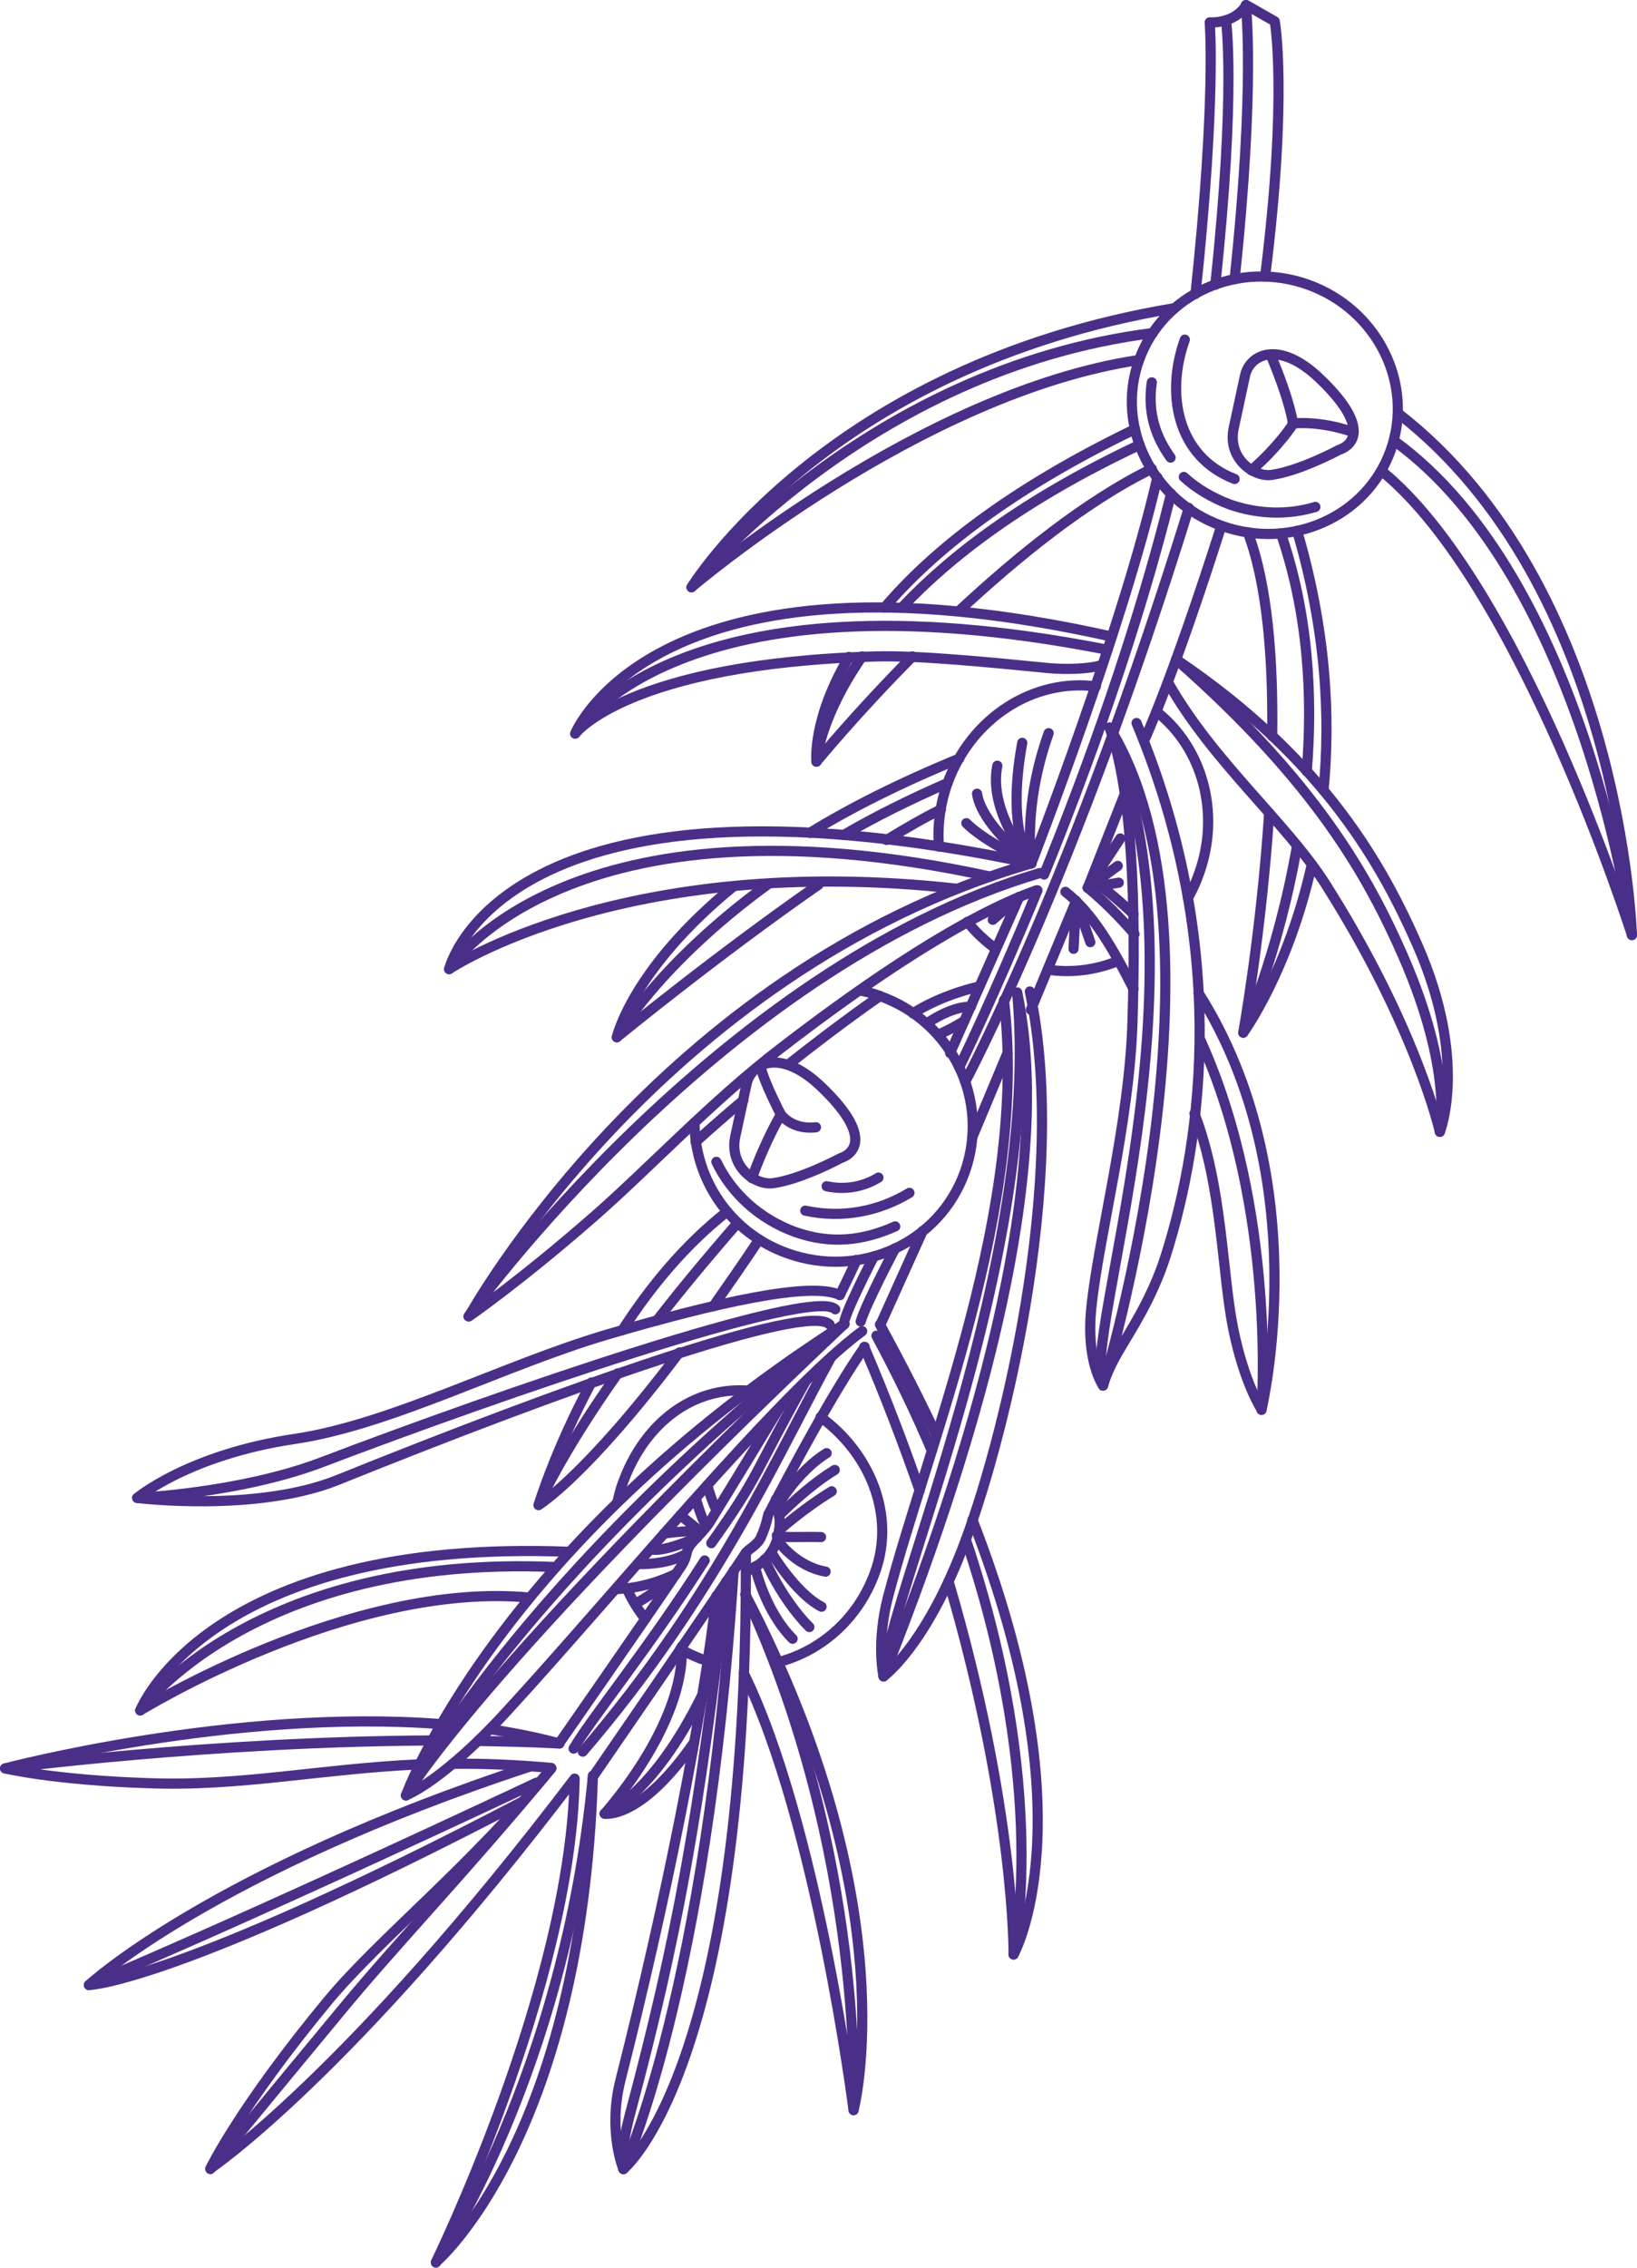 <?xml version="1.0" encoding="utf-8"?>
<!-- Generator: Adobe Illustrator 24.0.1, SVG Export Plug-In . SVG Version: 6.00 Build 0)  -->
<svg version="1.1" id="Слой_1" xmlns="http://www.w3.org/2000/svg" xmlns:xlink="http://www.w3.org/1999/xlink" x="0px" y="0px"
	 viewBox="0 0 322.2 446" style="enable-background:new 0 0 322.2 446;" xml:space="preserve">
<style type="text/css">
	
		.st0{clip-path:url(#SVGID_2_);fill:none;stroke:#4A2F88;stroke-width:2;stroke-linecap:round;stroke-linejoin:round;stroke-miterlimit:10;}
</style>
<g>
	<defs>
		<rect id="SVGID_1_" width="322.2" height="446"/>
	</defs>
	<clipPath id="SVGID_2_">
		<use xlink:href="#SVGID_1_"  style="overflow:visible;"/>
	</clipPath>
	<path class="st0" d="M224.2,70.8c-4.7,13.1,2.6,27.7,16.2,32.6c13.7,4.9,28.6-1.7,33.3-14.8c4.7-13.1-2.6-27.7-16.2-32.6
		C243.8,51.1,228.9,57.7,224.2,70.8z"/>
	<path class="st0" d="M233.2,66.8c-3.8,10.6-1.6,23,9.8,27.4"/>
	<path class="st0" d="M233,93.8c2.5,2.3,5.6,4.1,9,5.4c5.7,2,11.6,2.1,16.9,0.5"/>
	<path class="st0" d="M230.4,90c-2.8-3.9-4.6-8.6-3.7-14.8"/>
	<path class="st0" d="M250.3,93.4c5.6-0.8,13.2-4.9,13.2-4.9c3.5-1.2,5.5-5.2-3.7-14c-8.1-7.8-14-4.8-14.8-0.4c0,0-1.9,8.8-2.2,10.2
		C241.6,90.2,246.8,93.9,250.3,93.4z"/>
	<path class="st0" d="M235.3,57.8c4.1-38.4,2.8-53.4,2.8-53.4s4.8,0.4,7.2-3.4l5.6,3.2c0,0,2.6,14.4-1.9,50.2"/>
	<path class="st0" d="M239.2,56c4.1-38.4,2.1-52,2.1-52"/>
	<path class="st0" d="M243,54.9c4.1-38.4,2.2-53.9,2.2-53.9"/>
	<path class="st0" d="M231.2,60.6c-68.6,11.4-95.1,54.9-95.1,54.9s44.9-38.3,88.1-44.7"/>
	<path class="st0" d="M226.9,65.5c-56.4,7.1-90.8,50-90.8,50"/>
	<path class="st0" d="M271.9,92.6c27.4,22.2,49.3,91.3,49.3,91.3s-2.1-68.6-46-102.6"/>
	<path class="st0" d="M321.2,183.9c0,0-9.2-70-46.8-97.2"/>
	<path class="st0" d="M225.4,145.2c0,0,5.4-11.7,15-41.8"/>
	<path class="st0" d="M203,169.8c0,0,18-46.3,24.8-75.9"/>
	<path class="st0" d="M205.5,172c8.5-20.9,18.3-47.9,25-74.9"/>
	<path class="st0" d="M188.8,209.9c0,0,6.8-13.9,15.4-34.8"/>
	<path class="st0" d="M218.8,125.2c-89.9-20.1-105.6,19.1-105.6,19.1s10.3-13.8,59.3-15.2c8.5-0.2,21.7,1.1,33.9,2.3
		c3.5,0.3,7.8,0.2,10.5-0.6"/>
	<path class="st0" d="M218,127.8c-85-16.7-104.7,16.4-104.7,16.4"/>
	<path class="st0" d="M188.7,120.2c11.4-10.6,24.9-21.6,38-28"/>
	<path class="st0" d="M167.1,129.2c-7.3,12.3-6.4,20.6-6.4,20.6s7.6-9.3,18.9-20.7"/>
	<path class="st0" d="M223.4,84.4c-25.1,12.1-40.2,24.4-49.3,35.1"/>
	<path class="st0" d="M169.7,129.1c-8.5,12.2-9,20.7-9,20.7"/>
	<path class="st0" d="M224.3,87.5c-22.8,10.7-37.4,22-46.8,32"/>
	<path class="st0" d="M230,134.4c8.9,15.6,23.2,27.4,30.9,39.5c17.9,28.2,22.5,48.7,22.5,48.7s5.6-13.9-4.4-36.7
		c-6.7-15.2-18.1-36.4-47.5-56.2"/>
	<path class="st0" d="M283.4,222.6c0,0,2.7-11.9-7.3-34.7c-6.7-15.2-16.9-33.9-44.6-58.2"/>
	<path class="st0" d="M260.5,155.4c1.4-14.4,0.5-31.6-5.2-51"/>
	<path class="st0" d="M249.8,159.9c-1.5,23.2-5.1,43.2-5.1,43.2s8.8-12,13.5-33.1"/>
	<path class="st0" d="M245.6,104.7c3.9,10.3,5,25.1,4.8,40.1"/>
	<path class="st0" d="M257.2,151.7c1.2-14.8,0.3-31.2-5.1-46.8"/>
	<path class="st0" d="M244.7,203.1c0,0,6.9-15.4,10.6-36.8"/>
	<path class="st0" d="M218.4,143.1c4.5,12.6,5.2,35,4.5,57.8c-0.6,20.1-6.7,42.5-8.1,56.3c-1.1,10.6,2.3,15.3,2.3,15.3
		s0.6-2.5,2.9-6.5c2.5-4.3,6.7-10.5,9.4-18.9c7.6-23.8,12.2-62.1-5.7-104.9"/>
	<path class="st0" d="M218.4,143.1c25.4,41.5-1.3,129.4-1.3,129.4"/>
	<path class="st0" d="M218.4,143.1c20.4,50.4-5.7,120.1-1.3,129.4"/>
	<path class="st0" d="M223.1,179.8c-2.4-2.3-5-4.5-7.8-6.6"/>
	<path class="st0" d="M235.1,219c5.5,14.3,5.4,31.2,7.6,42.2c2.2,10.9,5.6,16,5.6,16s10.9-45.2-12.4-81.9"/>
	<path class="st0" d="M223.3,183.7c-2.8-3.2-5.8-6.3-9.2-9.1"/>
	<path class="st0" d="M248.3,277.3c0,0,3.1-39.5-12.1-72.9"/>
	<path class="st0" d="M209.7,175.4c5.4,4.2,9.4,11.2,13.4,19.1"/>
	<line class="st0" x1="214.1" y1="174.6" x2="221.4" y2="156.1"/>
	<line class="st0" x1="214.1" y1="174.6" x2="220.5" y2="164.9"/>
	<line class="st0" x1="214.1" y1="174.6" x2="220" y2="170.3"/>
	<line class="st0" x1="214.1" y1="174.6" x2="220.2" y2="173.6"/>
	<line class="st0" x1="202.9" y1="198.6" x2="211.8" y2="177.2"/>
	<line class="st0" x1="214.6" y1="185.3" x2="211.8" y2="177.2"/>
	<line class="st0" x1="211.3" y1="186.6" x2="211.8" y2="177.2"/>
	<line class="st0" x1="187" y1="207.1" x2="200.6" y2="176.4"/>
	<line class="st0" x1="191.4" y1="223.6" x2="198.3" y2="207.1"/>
	<line class="st0" x1="195.4" y1="180.9" x2="200.6" y2="176.4"/>
	<path class="st0" d="M203,169.8c-73.3,21.3-110.7,89.1-110.7,89.1s10.3-7.1,24.9-19.9c10.5-9.2,23.1-22.6,36.3-32.7
		c17.9-13.8,36.5-26.2,50.5-31.2"/>
	<path class="st0" d="M204.7,171.7c-63.4,18.7-112.5,87.2-112.5,87.2"/>
	<path class="st0" d="M203,169.8c-104.5-22-114.6,20.8-114.6,20.8s34.4-23.1,100-15.8"/>
	<path class="st0" d="M194.9,172.4c-83.4-18.1-106.5,18.2-106.5,18.2"/>
	<path class="st0" d="M233.8,176.6c0.9-1.5,1.6-3.1,2.2-4.8c4.3-12,0.6-24.7-8.2-31.7"/>
	<path class="st0" d="M206.2,190.7c4.6,0.7,9.3,0.1,13.6-1.6"/>
	<path class="st0" d="M190.4,181.3c1.6,2,3.5,3.8,5.6,5.3"/>
	<path class="st0" d="M215.7,135c-12.2-1.6-24.5,6.1-29.2,19c-1.5,4.2-2,8.4-1.7,12.5"/>
	<path class="st0" d="M203,169.8c0,0-5.1-5.7-1.8-23.7"/>
	<path class="st0" d="M203,169.8c0,0-1.8-11.1,3.4-25.6"/>
	<path class="st0" d="M203,169.8c0,0-8.6-9.9-6.7-19.2"/>
	<path class="st0" d="M203,169.8c0,0-9.7-7.3-10.7-13.7"/>
	<path class="st0" d="M203,169.8c0,0-8.9-4-12.8-7.9"/>
	<path class="st0" d="M246.3,92.5c5.5-4.8,8.2-9.1,8.2-9.1s-0.4-4.1-4.4-13.6"/>
	<path class="st0" d="M266.4,85c-6.9-2.4-12-1.7-12-1.7"/>
	<path class="st0" d="M174.5,165.2c3.8-2.3,7.4-4.4,10.7-6"/>
	<path class="st0" d="M144.4,174.3c-20,16.3-23,29.7-23,29.7s19.8-16.2,39.7-30"/>
	<path class="st0" d="M188.8,149.2c-11.7,4.8-21.4,9.7-29.4,14.6"/>
	<path class="st0" d="M151.3,173.8c-21.9,15.9-29.9,30.2-29.9,30.2"/>
	<path class="st0" d="M186.5,154c-7.6,3.3-14.4,6.7-20.4,10.2"/>
	<path class="st0" d="M197.6,196.7c4.8,40.7-14.6,86.2-22.8,117.3c-2.4,9.2-0.9,15.7-0.9,15.7s7.9-5.6,15.4-24.8
		c7.7-19.6,21.3-72.6,13.4-109.9"/>
	<path class="st0" d="M173.9,329.7c16.3-40.9,34.2-97.1,26.3-134.5"/>
	<path class="st0" d="M173.9,329.7c0.9-15.7,31.1-82.1,26.3-134.5"/>
	<path class="st0" d="M136.7,220.8c0,11.1,7,21.7,18.3,25.7c14.3,5.1,29.9-2,34.9-16c5-14-2.4-29.5-16.7-34.6
		c-1.3-0.5-2.7-0.9-4-1.1"/>
	<path class="st0" d="M141,228.5c3,6.2,8.4,11.2,15.5,13.8c7.1,2.5,13.4,1.7,19.7-1.1"/>
	<path class="st0" d="M158.5,238.1c7.3,1.6,14.6,0.1,20.5-3.5"/>
	<path class="st0" d="M162.7,233.3c3.6,0.8,7.3,0.1,10.2-1.7"/>
	<path class="st0" d="M152.2,232.7c5.6-0.8,13.2-4.9,13.2-4.9c3.5-1.2,5.5-5.2-3.7-14c-8.1-7.8-14-4.8-14.8-0.4
		c0,0-1.9,8.8-2.2,10.2C143.5,229.5,148.7,233.2,152.2,232.7z"/>
	<path class="st0" d="M160.6,221.7c-4.7,0.6-6.9-2.5-6.9-2.5s-3,5-5.7,12.5"/>
	<path class="st0" d="M153.7,219.2c0,0-3.5-6.7-4-9.5"/>
	<path class="st0" d="M146.3,216.4c-3.1,2.6-6.2,5.3-9.4,8.2"/>
	<path class="st0" d="M173.2,195.9c0,0-7.2,4.9-17.7,13.2"/>
	<path class="st0" d="M190,212.7c0,0,21.4-39.9,44-112.8"/>
	<path class="st0" d="M165.3,254.7c-5.6-2.7-24.1,1.4-45.9,7.8c-20.3,6-42.5,17.7-61.4,20.5c-20.9,3.1-31,11.6-31,11.6
		s23.4,2.9,39.4-3.5c44.6-18,92.6-35.1,96.9-30.6"/>
	<path class="st0" d="M27,294.6c0,0,20.2-0.9,36.3-7c34.9-13.3,96.7-34.6,101.1-30.1"/>
	<path class="st0" d="M122.5,261.6c5.4-8.4,12.3-16.8,20.6-23.3"/>
	<path class="st0" d="M133.7,266C115.1,290.6,106,296,106,296s3.3-10.9,10.4-24.1"/>
	<path class="st0" d="M149.4,243.8c-3.2,4.8-6.2,9.1-9,13.1"/>
	<path class="st0" d="M129.3,259.7c4.5-5.8,9.8-12.2,15.9-19.2"/>
	<path class="st0" d="M106,296c0,0,4-9.5,15.6-25.9"/>
	<path class="st0" d="M165.3,254.7c0,0,1.7-3.4,3.3-6.9"/>
	<path class="st0" d="M179.7,199.3c0,0,4.9-3.4,13.1-5.3"/>
	<path class="st0" d="M182.4,201.3c0,0,4.7-3.4,8.7-3.3"/>
	<path class="st0" d="M184.6,203.5c0,0,1.9-0.7,5.2-2.7"/>
	<line class="st0" x1="173.3" y1="260.5" x2="181.6" y2="242.1"/>
	<path class="st0" d="M116.8,349.3c0,0,22.8-33.1,30-43.9c0.5-0.7,2.2-1.5,2.9-2.9c1.3-2.9,1.4-4.4,1.5-4.6c4.4-8.4,12.8-24.2,19-33
		"/>
	<path class="st0" d="M114.7,344.5c26.3-30.6,38.8-59.3,48.9-77.6"/>
	<path class="st0" d="M140,303.5c9.5-13.3,8.3-13.5,18.5-31.7"/>
	<path class="st0" d="M146.9,309.2c0.5-0.7,3.6-1.3,5.4-4.8c2.4-4.7,0.3-9.3,0.4-9.5"/>
	<path class="st0" d="M184.3,282.3c-3.2-6.9-6.9-14.1-11.1-21.8"/>
	<path class="st0" d="M186.7,311c13.1,44.6,12.8,73.4,12.8,73.4s14.9-26.5-8.1-85.5"/>
	<path class="st0" d="M170.1,264.9c4.2,9.8,7.8,19.3,10.9,28.2"/>
	<path class="st0" d="M183.4,285.3c-3.1-7.3-6.7-14.8-10.9-22.6"/>
	<path class="st0" d="M199.5,384.4c0,0,7.2-32.4-9.4-81.6"/>
	<path class="st0" d="M166.2,260.4c-68.7,43.9-86.3,92.7-86.3,92.7s7.2-2.7,19.9-16.6c20.9-22.7,53.4-62.5,69.9-74.7"/>
	<path class="st0" d="M166.2,260.4c-71.8,67.8-86.3,92.7-86.3,92.7"/>
	<path class="st0" d="M166.2,260.4c-64,49.9-86.3,92.7-86.3,92.7"/>
	<path class="st0" d="M153.4,276.9c0,0-8.6,14.2-13.8,22.6c-1,1.6-3.3,3.6-3.9,4.6c-0.8,1.3-0.4,2.1-1.6,3.9
		c-8.3,12.3-24,34.8-24,34.8"/>
	<path class="st0" d="M112.1,305.2c-71.2-2.8-84.5,31.2-84.5,31.2s41.4-25.5,76.6-22.2"/>
	<path class="st0" d="M109.4,308.2c-59.6-2.6-81.8,28.2-81.8,28.2"/>
	<path class="st0" d="M137.2,302.4c-7.4,3.2-9.1,2.3-9.1,2.3"/>
	<path class="st0" d="M135.1,305.6c-4,2.3-9.6,2-9.6,2"/>
	<path class="st0" d="M133.1,309.5c-6.5,3.2-11.9,3-11.9,3"/>
	<path class="st0" d="M141,313.9c-2.8,24.2-9.9,59.8-18.9,95.3c-2.5,10,0.6,17.4,0.6,17.4s24.6-19.6,24.1-121.2"/>
	<path class="st0" d="M122.7,426.6c0,0,16.4-35.4,21.7-117.7"/>
	<path class="st0" d="M122.7,426.6c0,0-0.9-2.7,1.4-11.2c9-33.7,13.6-58.5,18.8-104.3"/>
	<path class="st0" d="M146.4,329.1C160.8,358.4,168,415,168,415s10.7-40.1-21.3-101.4"/>
	<path class="st0" d="M168,415c0,0,2.4-50.4-21.3-101.4"/>
	<path class="st0" d="M134.2,323.8c0.6,15.6-15.2,32.9-15.2,32.9s7,1.3,17.6-14"/>
	<path class="st0" d="M119,356.7c0,0,9.3-3.2,19.2-23.3"/>
	<path class="st0" d="M153.2,326.9c8.4-2.2,15.7-8.5,19-17.6c4.2-11.5-1.2-23.7-10.7-30.6"/>
	<path class="st0" d="M133.9,324.3c1.3,0.8,2.7,1.4,4.2,2"/>
	<path class="st0" d="M123.3,312.3c1,2.2,2.2,4.2,3.7,6.1"/>
	<path class="st0" d="M147.3,273.5c-10.9-0.8-20.4,6.3-24.7,18.1c-0.5,1.3-0.8,2.6-1.1,3.9"/>
	<path class="st0" d="M162.7,285.8c-5.6,3.4-9.7,10.4-9.7,10.4"/>
	<path class="st0" d="M164.3,289.1c-5.6,3.4-11,9-11,9"/>
	<path class="st0" d="M163.7,293.3c-5.6,3.4-10.4,7.7-10.4,7.7"/>
	<path class="st0" d="M159.3,320c-5.5-5.5-8.8-13.3-8.8-13.3"/>
	<path class="st0" d="M161.7,316c-5.2-2.7-9.9-10.7-9.9-10.7"/>
	<path class="st0" d="M162.5,309.1c-5.7-1-9.1-5.7-9.1-5.7"/>
	<path class="st0" d="M161.6,302.3c-3.7-0.1-7.6,0.2-8.7-0.3"/>
	<path class="st0" d="M156,322.3c-5.5-5.5-7.4-14.2-7.4-14.2"/>
	<path class="st0" d="M141.1,297c-0.7-0.7-1.9-4.9-1.9-4.9"/>
	<path class="st0" d="M138.9,299.8c-0.7-0.7-1.9-4.9-1.9-4.9"/>
	<path class="st0" d="M138,301.4c-0.7-0.7-4.1-3.4-4.1-3.4"/>
	<path class="st0" d="M138,301.4c-0.7-0.7-7.3,0.2-7.3,0.2"/>
	<path class="st0" d="M131.3,310.8c-2.5,2.7-6.1,4.5-6.1,4.5"/>
	<path class="st0" d="M166.2,260.4c-0.7-0.7,5.8-13.3,5.8-13.3"/>
	<path class="st0" d="M169.4,259.9c1-3.4,6.8-14.4,6.8-14.4"/>
	<path class="st0" d="M112.9,343.9c3.3-5.7,14.9-19.9,25.8-37"/>
	<path class="st0" d="M108.5,347.8C92.2,367.5,75,381,64.7,393.3c-17.5,21.1-23.3,33.2-23.3,33.2s27.3-18.3,71.7-76.7
		c-0.7,40.8-27.3,95.1-27.3,95.1s28.7-24.2,30.9-95.7"/>
	<path class="st0" d="M85.8,445c0,0,25.3-36.6,30.9-95.7"/>
	<path class="st0" d="M108.5,347.8c-16.3,19.7-30.4,34.4-40.6,46.7c-17.5,21.1-26.5,32.1-26.5,32.1"/>
	<path class="st0" d="M89.1,346.9c6-0.1,12.5,0.2,19.4,0.8"/>
	<path class="st0" d="M86.9,339.1C46,335.9,1,347.8,1,347.8s9.7,2.3,28.1,2.9c18.1,0.7,33.8-2.8,53.4-3.7"/>
	<path class="st0" d="M110.1,342.9c-4.4-1.2-9-2.1-13.6-2.8"/>
	<path class="st0" d="M85.2,342.3C41.1,342.5,1,347.8,1,347.8"/>
	<path class="st0" d="M110.1,342.9c-5.3-0.3-10.6-0.4-15.9-0.5"/>
	<path class="st0" d="M104.4,347.4c-62.8,20.6-86.9,43-86.9,43s16.8-0.3,85.2-36"/>
	<path class="st0" d="M17.5,390.4c0,0,28.7-11.9,88.1-39.8"/>
</g>
</svg>
